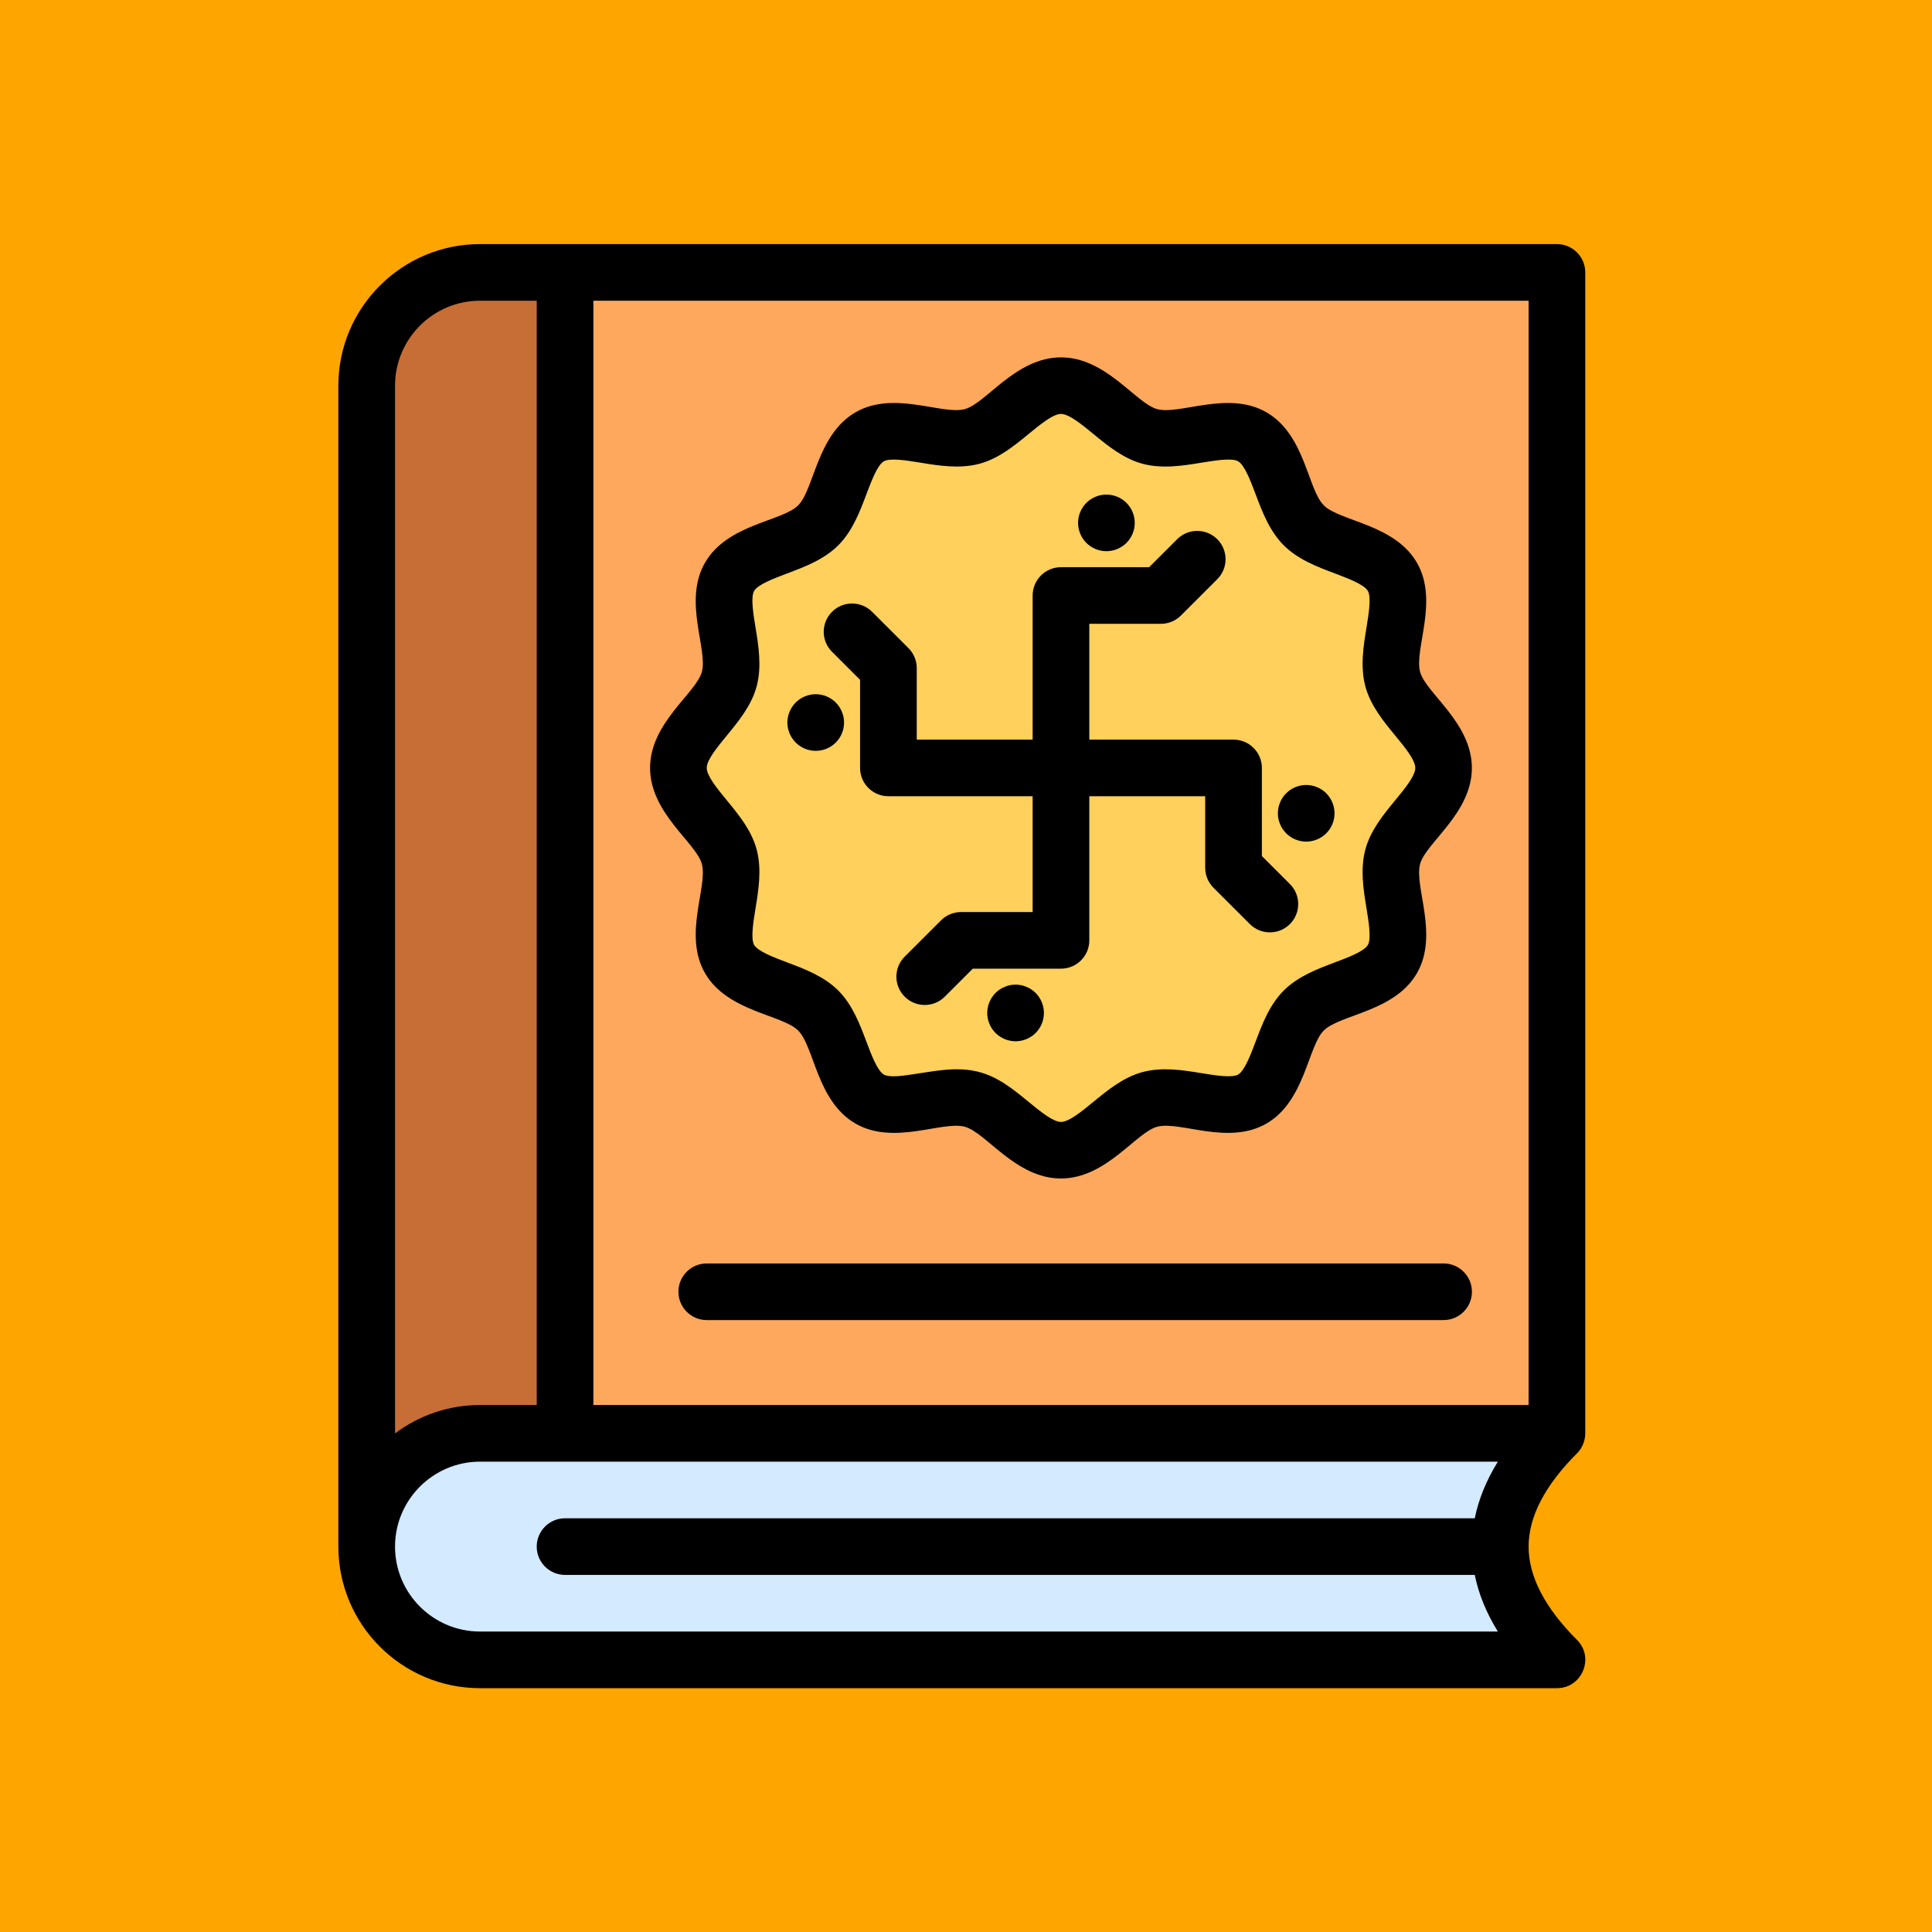 <svg xmlns="http://www.w3.org/2000/svg" xmlns:xlink="http://www.w3.org/1999/xlink" width="512" zoomAndPan="magnify" viewBox="0 0 384 384" height="512" preserveAspectRatio="xMidYMid meet" version="1.2"><defs><clipPath id="396d6b8241"><path d="M 67.25 48.402 L 316 48.402 L 316 335.652 L 67.25 335.652 Z M 67.25 48.402 "/></clipPath></defs><g id="02ad60a2fd"><rect x="0" width="384" y="0" height="384" style="fill:#ffffff;fill-opacity:1;stroke:none;"/><rect x="0" width="384" y="0" height="384" style="fill:#ffa500;fill-opacity:1;stroke:none;"/><path style=" stroke:none;fill-rule:nonzero;fill:#c76d36;fill-opacity:1;" d="M 95.41 54.141 C 82.969 54.141 72.883 64.223 72.883 76.652 L 72.883 307.398 L 112.309 284.887 L 112.309 54.141 Z M 95.41 54.141 "/><path style=" stroke:none;fill-rule:nonzero;fill:#fda85c;fill-opacity:1;" d="M 112.309 54.141 L 309.449 54.141 L 309.449 284.887 L 112.309 284.887 Z M 112.309 54.141 "/><path style=" stroke:none;fill-rule:nonzero;fill:#ffd05b;fill-opacity:1;" d="M 276.805 134.977 C 278.398 140.93 286.914 146.176 286.914 152.629 C 286.914 159.086 278.398 164.332 276.805 170.285 C 275.16 176.441 279.855 185.234 276.738 190.625 C 273.57 196.094 263.574 196.406 259.129 200.844 C 254.684 205.285 254.375 215.277 248.902 218.438 C 243.504 221.555 234.707 216.863 228.543 218.508 C 222.586 220.098 217.336 228.609 210.875 228.609 C 204.414 228.609 199.164 220.098 193.207 218.508 C 187.043 216.863 178.246 221.555 172.848 218.438 C 167.375 215.277 167.062 205.285 162.621 200.844 C 158.176 196.406 148.18 196.094 145.012 190.625 C 141.891 185.234 146.59 176.441 144.945 170.285 C 143.352 164.332 134.836 159.086 134.836 152.629 C 134.836 146.176 143.352 140.93 144.945 134.977 C 146.59 128.82 141.891 120.027 145.012 114.637 C 148.18 109.168 158.176 108.855 162.621 104.418 C 167.062 99.977 167.375 89.984 172.848 86.824 C 178.246 83.707 187.043 88.398 193.207 86.754 C 199.164 85.164 204.414 76.652 210.875 76.652 C 217.336 76.652 222.586 85.164 228.543 86.754 C 234.707 88.398 243.504 83.707 248.902 86.824 C 254.375 89.984 254.684 99.977 259.129 104.418 C 263.574 108.855 273.57 109.168 276.738 114.637 C 279.855 120.027 275.16 128.82 276.805 134.977 Z M 276.805 134.977 "/><path style=" stroke:none;fill-rule:nonzero;fill:#d3eaff;fill-opacity:1;" d="M 298.188 307.398 C 298.188 314.902 301.938 322.402 309.449 329.91 L 95.41 329.91 C 82.969 329.91 72.883 319.832 72.883 307.398 C 72.883 301.188 75.406 295.559 79.484 291.484 C 83.562 287.41 89.195 284.887 95.41 284.887 L 309.449 284.887 C 301.938 292.391 298.188 299.891 298.188 307.398 Z M 298.188 307.398 "/><g clip-rule="nonzero" clip-path="url(#396d6b8241)"><path style=" stroke:none;fill-rule:nonzero;fill:#000000;fill-opacity:1;" d="M 315.082 54.141 C 315.082 51.035 312.559 48.516 309.449 48.516 L 95.41 48.516 C 79.883 48.516 67.25 61.137 67.25 76.652 L 67.25 307.398 C 67.25 322.914 79.883 335.539 95.41 335.539 L 309.449 335.539 C 314.457 335.539 316.977 329.465 313.434 325.934 C 307.051 319.555 303.82 313.32 303.82 307.398 C 303.82 301.48 307.051 295.242 313.434 288.867 L 313.438 288.867 C 314.52 287.773 315.082 286.301 315.082 284.887 Z M 95.41 59.77 L 106.676 59.77 L 106.676 279.258 L 95.41 279.258 C 89.074 279.258 83.223 281.363 78.516 284.906 L 78.516 76.652 C 78.516 67.344 86.094 59.77 95.41 59.77 Z M 95.41 324.281 C 86.094 324.281 78.516 316.707 78.516 307.398 C 78.516 298.09 86.094 290.516 95.41 290.516 L 297.711 290.516 C 295.414 294.23 293.887 297.984 293.121 301.77 L 112.309 301.77 C 109.199 301.77 106.676 304.293 106.676 307.398 C 106.676 310.508 109.199 313.027 112.309 313.027 L 293.121 313.027 C 293.887 316.816 295.414 320.57 297.711 324.281 Z M 117.941 279.258 L 117.941 59.77 L 303.82 59.77 L 303.82 279.258 Z M 117.941 279.258 "/></g><path style=" stroke:none;fill-rule:nonzero;fill:#000000;fill-opacity:1;" d="M 139.504 171.738 C 140.711 176.25 135.734 185.836 140.141 193.445 C 144.566 201.094 155.461 201.645 158.637 204.824 C 161.871 208.055 162.34 218.867 170.027 223.312 C 177.648 227.719 187.242 222.742 191.754 223.949 C 195.992 225.078 201.879 234.234 210.875 234.234 C 219.871 234.234 225.785 225.066 229.996 223.949 C 234.516 222.738 244.098 227.719 251.723 223.312 C 259.379 218.887 259.93 208.004 263.113 204.828 C 266.344 201.598 277.164 201.133 281.613 193.449 C 286.023 185.836 281.047 176.258 282.25 171.742 C 283.383 167.504 292.547 161.625 292.547 152.637 C 292.547 143.648 283.371 137.738 282.25 133.531 C 281.047 129.016 286.02 119.43 281.613 111.824 C 277.188 104.176 266.293 103.621 263.117 100.441 C 259.883 97.211 259.418 86.402 251.727 81.953 C 244.117 77.555 234.488 82.523 230.004 81.32 C 225.762 80.188 219.875 71.031 210.879 71.031 C 201.887 71.031 195.973 80.199 191.758 81.32 C 187.246 82.523 177.652 77.547 170.031 81.953 C 162.379 86.379 161.824 97.262 158.645 100.438 C 155.41 103.668 144.59 104.137 140.141 111.816 C 135.73 119.43 140.711 129.012 139.504 133.523 C 138.371 137.762 129.207 143.645 129.207 152.629 C 129.207 161.617 138.383 167.527 139.504 171.738 Z M 144.473 146.18 C 146.766 143.395 149.367 140.234 150.387 136.43 C 151.438 132.492 150.762 128.367 150.168 124.727 C 149.727 122.031 149.176 118.684 149.891 117.449 C 150.641 116.16 153.855 114.953 156.445 113.977 C 159.879 112.688 163.762 111.23 166.609 108.391 C 169.453 105.547 170.91 101.664 172.203 98.238 C 173.176 95.652 174.387 92.434 175.672 91.688 C 176.906 90.973 180.254 91.523 182.953 91.961 C 186.598 92.559 190.727 93.227 194.664 92.18 C 198.473 91.164 201.633 88.562 204.426 86.273 C 206.707 84.398 209.293 82.27 210.879 82.27 C 212.469 82.27 215.055 84.398 217.336 86.273 C 220.125 88.562 223.289 91.164 227.098 92.18 C 231.027 93.234 235.164 92.559 238.809 91.961 C 241.504 91.523 244.855 90.973 246.09 91.688 C 247.379 92.434 248.59 95.648 249.566 98.238 C 250.855 101.664 252.312 105.547 255.16 108.391 C 258.004 111.23 261.891 112.688 265.32 113.977 C 267.906 114.953 271.125 116.16 271.875 117.449 C 272.586 118.684 272.039 122.031 271.602 124.727 C 271.004 128.367 270.328 132.492 271.379 136.43 C 272.398 140.234 275 143.391 277.293 146.18 C 279.172 148.461 281.301 151.043 281.301 152.629 C 281.301 154.219 279.172 156.801 277.293 159.082 C 275 161.867 272.398 165.027 271.379 168.832 C 270.328 172.77 271.004 176.895 271.602 180.535 C 272.039 183.23 272.59 186.578 271.875 187.812 C 271.125 189.102 267.91 190.309 265.32 191.285 C 261.891 192.574 258.004 194.031 255.16 196.871 C 252.312 199.715 250.855 203.598 249.566 207.023 C 248.59 209.609 247.379 212.828 246.09 213.574 C 244.855 214.285 241.504 213.738 238.809 213.301 C 235.164 212.703 231.035 212.027 227.098 213.082 C 223.289 214.098 220.129 216.699 217.336 218.988 C 215.055 220.863 212.469 222.992 210.879 222.992 C 209.293 222.992 206.707 220.863 204.426 218.988 C 199.605 215.027 196.219 212.527 190.129 212.527 C 184.777 212.527 177.73 214.762 175.672 213.574 C 174.383 212.828 173.172 209.613 172.199 207.023 C 170.91 203.598 169.453 199.715 166.609 196.871 C 163.762 194.031 159.879 192.574 156.445 191.285 C 153.863 190.309 150.641 189.102 149.891 187.812 C 149.18 186.578 149.727 183.23 150.168 180.535 C 150.762 176.895 151.438 172.77 150.387 168.832 C 149.367 165.027 146.766 161.871 144.473 159.082 C 142.598 156.801 140.469 154.219 140.469 152.629 C 140.469 151.043 142.598 148.461 144.473 146.18 Z M 144.473 146.18 "/><path style=" stroke:none;fill-rule:nonzero;fill:#000000;fill-opacity:1;" d="M 214.703 106.082 C 214.844 106.418 215.02 106.746 215.223 107.051 C 215.426 107.359 215.664 107.648 215.922 107.906 C 216.18 108.164 216.473 108.402 216.777 108.602 C 217.086 108.805 217.414 108.98 217.754 109.121 C 218.09 109.262 218.445 109.375 218.805 109.441 C 219.172 109.516 219.539 109.555 219.91 109.555 C 220.281 109.555 220.641 109.516 221.008 109.441 C 221.367 109.375 221.723 109.262 222.062 109.121 C 222.398 108.98 222.727 108.805 223.035 108.602 C 223.34 108.402 223.633 108.164 223.891 107.906 C 224.152 107.648 224.383 107.359 224.59 107.051 C 224.793 106.746 224.969 106.418 225.109 106.082 C 225.25 105.738 225.355 105.383 225.43 105.031 C 225.504 104.664 225.535 104.293 225.535 103.926 C 225.535 103.562 225.504 103.188 225.43 102.828 C 225.355 102.469 225.25 102.113 225.109 101.777 C 224.969 101.434 224.793 101.105 224.59 100.805 C 224.383 100.492 224.152 100.207 223.891 99.949 C 223.633 99.688 223.34 99.453 223.035 99.25 C 222.727 99.047 222.398 98.871 222.062 98.73 C 221.723 98.59 221.367 98.484 221.008 98.41 C 220.281 98.266 219.531 98.266 218.805 98.41 C 218.445 98.484 218.09 98.59 217.754 98.73 C 217.414 98.871 217.086 99.047 216.777 99.25 C 216.473 99.453 216.18 99.688 215.922 99.949 C 215.664 100.207 215.426 100.492 215.223 100.805 C 215.02 101.105 214.844 101.434 214.703 101.777 C 214.562 102.113 214.457 102.469 214.383 102.828 C 214.312 103.188 214.27 103.562 214.27 103.926 C 214.27 104.293 214.312 104.664 214.383 105.031 C 214.457 105.383 214.562 105.738 214.703 106.082 Z M 214.703 106.082 "/><path style=" stroke:none;fill-rule:nonzero;fill:#000000;fill-opacity:1;" d="M 207.055 199.18 C 206.914 198.844 206.742 198.516 206.539 198.211 C 206.336 197.902 206.098 197.613 205.84 197.355 C 205.578 197.098 205.289 196.859 204.984 196.652 C 204.672 196.449 204.348 196.281 204.008 196.141 C 203.672 196 203.316 195.887 202.957 195.812 C 202.23 195.668 201.48 195.668 200.754 195.812 C 200.391 195.887 200.039 196 199.699 196.141 C 199.363 196.281 199.035 196.449 198.727 196.652 C 198.422 196.859 198.129 197.098 197.867 197.355 C 197.609 197.613 197.375 197.902 197.172 198.211 C 196.969 198.516 196.793 198.844 196.652 199.18 C 196.512 199.523 196.406 199.879 196.332 200.23 C 196.258 200.598 196.219 200.969 196.219 201.336 C 196.219 202.816 196.82 204.266 197.867 205.312 C 198.129 205.574 198.422 205.809 198.727 206.012 C 199.035 206.215 199.363 206.391 199.699 206.531 C 200.039 206.672 200.391 206.777 200.754 206.852 C 201.117 206.922 201.484 206.965 201.855 206.965 C 202.23 206.965 202.59 206.922 202.957 206.852 C 203.316 206.777 203.672 206.672 204.008 206.531 C 204.348 206.391 204.672 206.215 204.984 206.012 C 205.289 205.809 205.578 205.574 205.84 205.312 C 206.887 204.266 207.484 202.816 207.484 201.336 C 207.484 200.969 207.449 200.598 207.375 200.23 C 207.305 199.879 207.195 199.523 207.055 199.18 Z M 207.055 199.18 "/><path style=" stroke:none;fill-rule:nonzero;fill:#000000;fill-opacity:1;" d="M 156.93 145.766 C 157.07 146.102 157.246 146.43 157.449 146.734 C 157.652 147.043 157.891 147.328 158.148 147.59 C 158.406 147.848 158.695 148.082 159.004 148.293 C 159.309 148.496 159.637 148.668 159.977 148.809 C 160.316 148.949 160.672 149.059 161.031 149.129 C 161.391 149.203 161.766 149.238 162.129 149.238 C 162.496 149.238 162.867 149.203 163.227 149.129 C 163.59 149.059 163.945 148.949 164.289 148.809 C 164.625 148.668 164.953 148.496 165.258 148.293 C 165.566 148.082 165.852 147.848 166.113 147.59 C 166.371 147.328 166.609 147.043 166.816 146.734 C 167.02 146.43 167.188 146.102 167.328 145.766 C 167.469 145.426 167.582 145.074 167.656 144.711 C 167.73 144.348 167.762 143.98 167.762 143.609 C 167.762 143.238 167.73 142.871 167.656 142.512 C 167.582 142.152 167.469 141.797 167.328 141.461 C 167.188 141.121 167.02 140.797 166.816 140.484 C 166.609 140.184 166.371 139.891 166.113 139.629 C 165.066 138.582 163.613 137.98 162.129 137.98 C 160.648 137.98 159.199 138.582 158.148 139.629 C 157.891 139.891 157.652 140.184 157.449 140.484 C 157.246 140.797 157.07 141.121 156.93 141.461 C 156.789 141.797 156.684 142.152 156.609 142.512 C 156.535 142.871 156.496 143.242 156.496 143.609 C 156.496 143.977 156.535 144.348 156.609 144.711 C 156.684 145.074 156.789 145.426 156.93 145.766 Z M 156.93 145.766 "/><path style=" stroke:none;fill-rule:nonzero;fill:#000000;fill-opacity:1;" d="M 170.945 135.121 L 170.945 152.629 C 170.945 155.738 173.469 158.258 176.578 158.258 L 205.246 158.258 L 205.246 181.277 L 191.02 181.277 C 189.527 181.277 188.09 181.867 187.039 182.926 L 179.816 190.141 C 177.613 192.34 177.613 195.902 179.816 198.098 C 180.914 199.195 182.355 199.746 183.797 199.746 C 185.242 199.746 186.684 199.195 187.781 198.098 L 193.352 192.531 L 210.875 192.531 C 213.984 192.531 216.508 190.012 216.508 186.906 L 216.508 158.258 L 239.543 158.258 L 239.543 172.477 C 239.543 173.965 240.137 175.402 241.195 176.453 L 248.418 183.668 C 249.516 184.766 250.957 185.316 252.398 185.316 C 253.84 185.316 255.281 184.766 256.379 183.668 C 258.582 181.469 258.582 177.906 256.379 175.711 L 250.809 170.145 L 250.809 152.637 C 250.809 149.531 248.285 147.008 245.176 147.008 L 216.508 147.008 L 216.508 123.988 L 230.734 123.988 C 232.227 123.988 233.664 123.398 234.719 122.34 L 241.938 115.125 C 244.141 112.926 244.141 109.363 241.938 107.168 C 239.734 104.973 236.172 104.973 233.973 107.168 L 228.402 112.734 L 210.879 112.734 C 207.77 112.734 205.246 115.254 205.246 118.363 L 205.246 147.008 L 182.211 147.008 L 182.211 132.793 C 182.211 131.301 181.617 129.867 180.559 128.812 L 173.34 121.598 C 171.137 119.402 167.57 119.402 165.375 121.598 C 163.172 123.801 163.172 127.359 165.375 129.555 Z M 170.945 135.121 "/><path style=" stroke:none;fill-rule:nonzero;fill:#000000;fill-opacity:1;" d="M 254.422 163.801 C 254.555 164.141 254.73 164.465 254.934 164.777 C 255.141 165.078 255.379 165.371 255.637 165.633 C 255.895 165.891 256.184 166.125 256.492 166.328 C 256.797 166.531 257.125 166.707 257.461 166.848 C 257.805 166.988 258.16 167.094 258.516 167.168 C 258.883 167.242 259.254 167.281 259.621 167.281 C 259.984 167.281 260.355 167.242 260.719 167.168 C 261.078 167.094 261.434 166.988 261.77 166.848 C 262.113 166.707 262.441 166.531 262.746 166.328 C 263.055 166.125 263.344 165.891 263.602 165.633 C 263.859 165.371 264.098 165.078 264.301 164.777 C 264.504 164.465 264.676 164.141 264.816 163.801 C 264.961 163.465 265.07 163.109 265.141 162.75 C 265.211 162.383 265.25 162.02 265.25 161.652 C 265.25 161.285 265.211 160.914 265.141 160.551 C 265.07 160.188 264.961 159.836 264.816 159.496 C 264.676 159.16 264.504 158.832 264.301 158.527 C 264.098 158.219 263.859 157.934 263.602 157.672 C 262.555 156.621 261.102 156.02 259.621 156.02 C 258.137 156.02 256.684 156.621 255.637 157.672 C 255.379 157.934 255.141 158.219 254.934 158.527 C 254.73 158.832 254.555 159.16 254.422 159.496 C 254.281 159.836 254.168 160.188 254.094 160.551 C 254.02 160.914 253.988 161.281 253.988 161.652 C 253.988 162.023 254.02 162.383 254.094 162.75 C 254.168 163.109 254.281 163.465 254.422 163.801 Z M 254.422 163.801 "/><path style=" stroke:none;fill-rule:nonzero;fill:#000000;fill-opacity:1;" d="M 286.922 251.121 L 140.473 251.121 C 137.363 251.121 134.84 253.641 134.84 256.746 C 134.84 259.855 137.363 262.375 140.473 262.375 L 286.922 262.375 C 290.031 262.375 292.555 259.855 292.555 256.746 C 292.555 253.641 290.031 251.121 286.922 251.121 Z M 286.922 251.121 "/></g></svg>